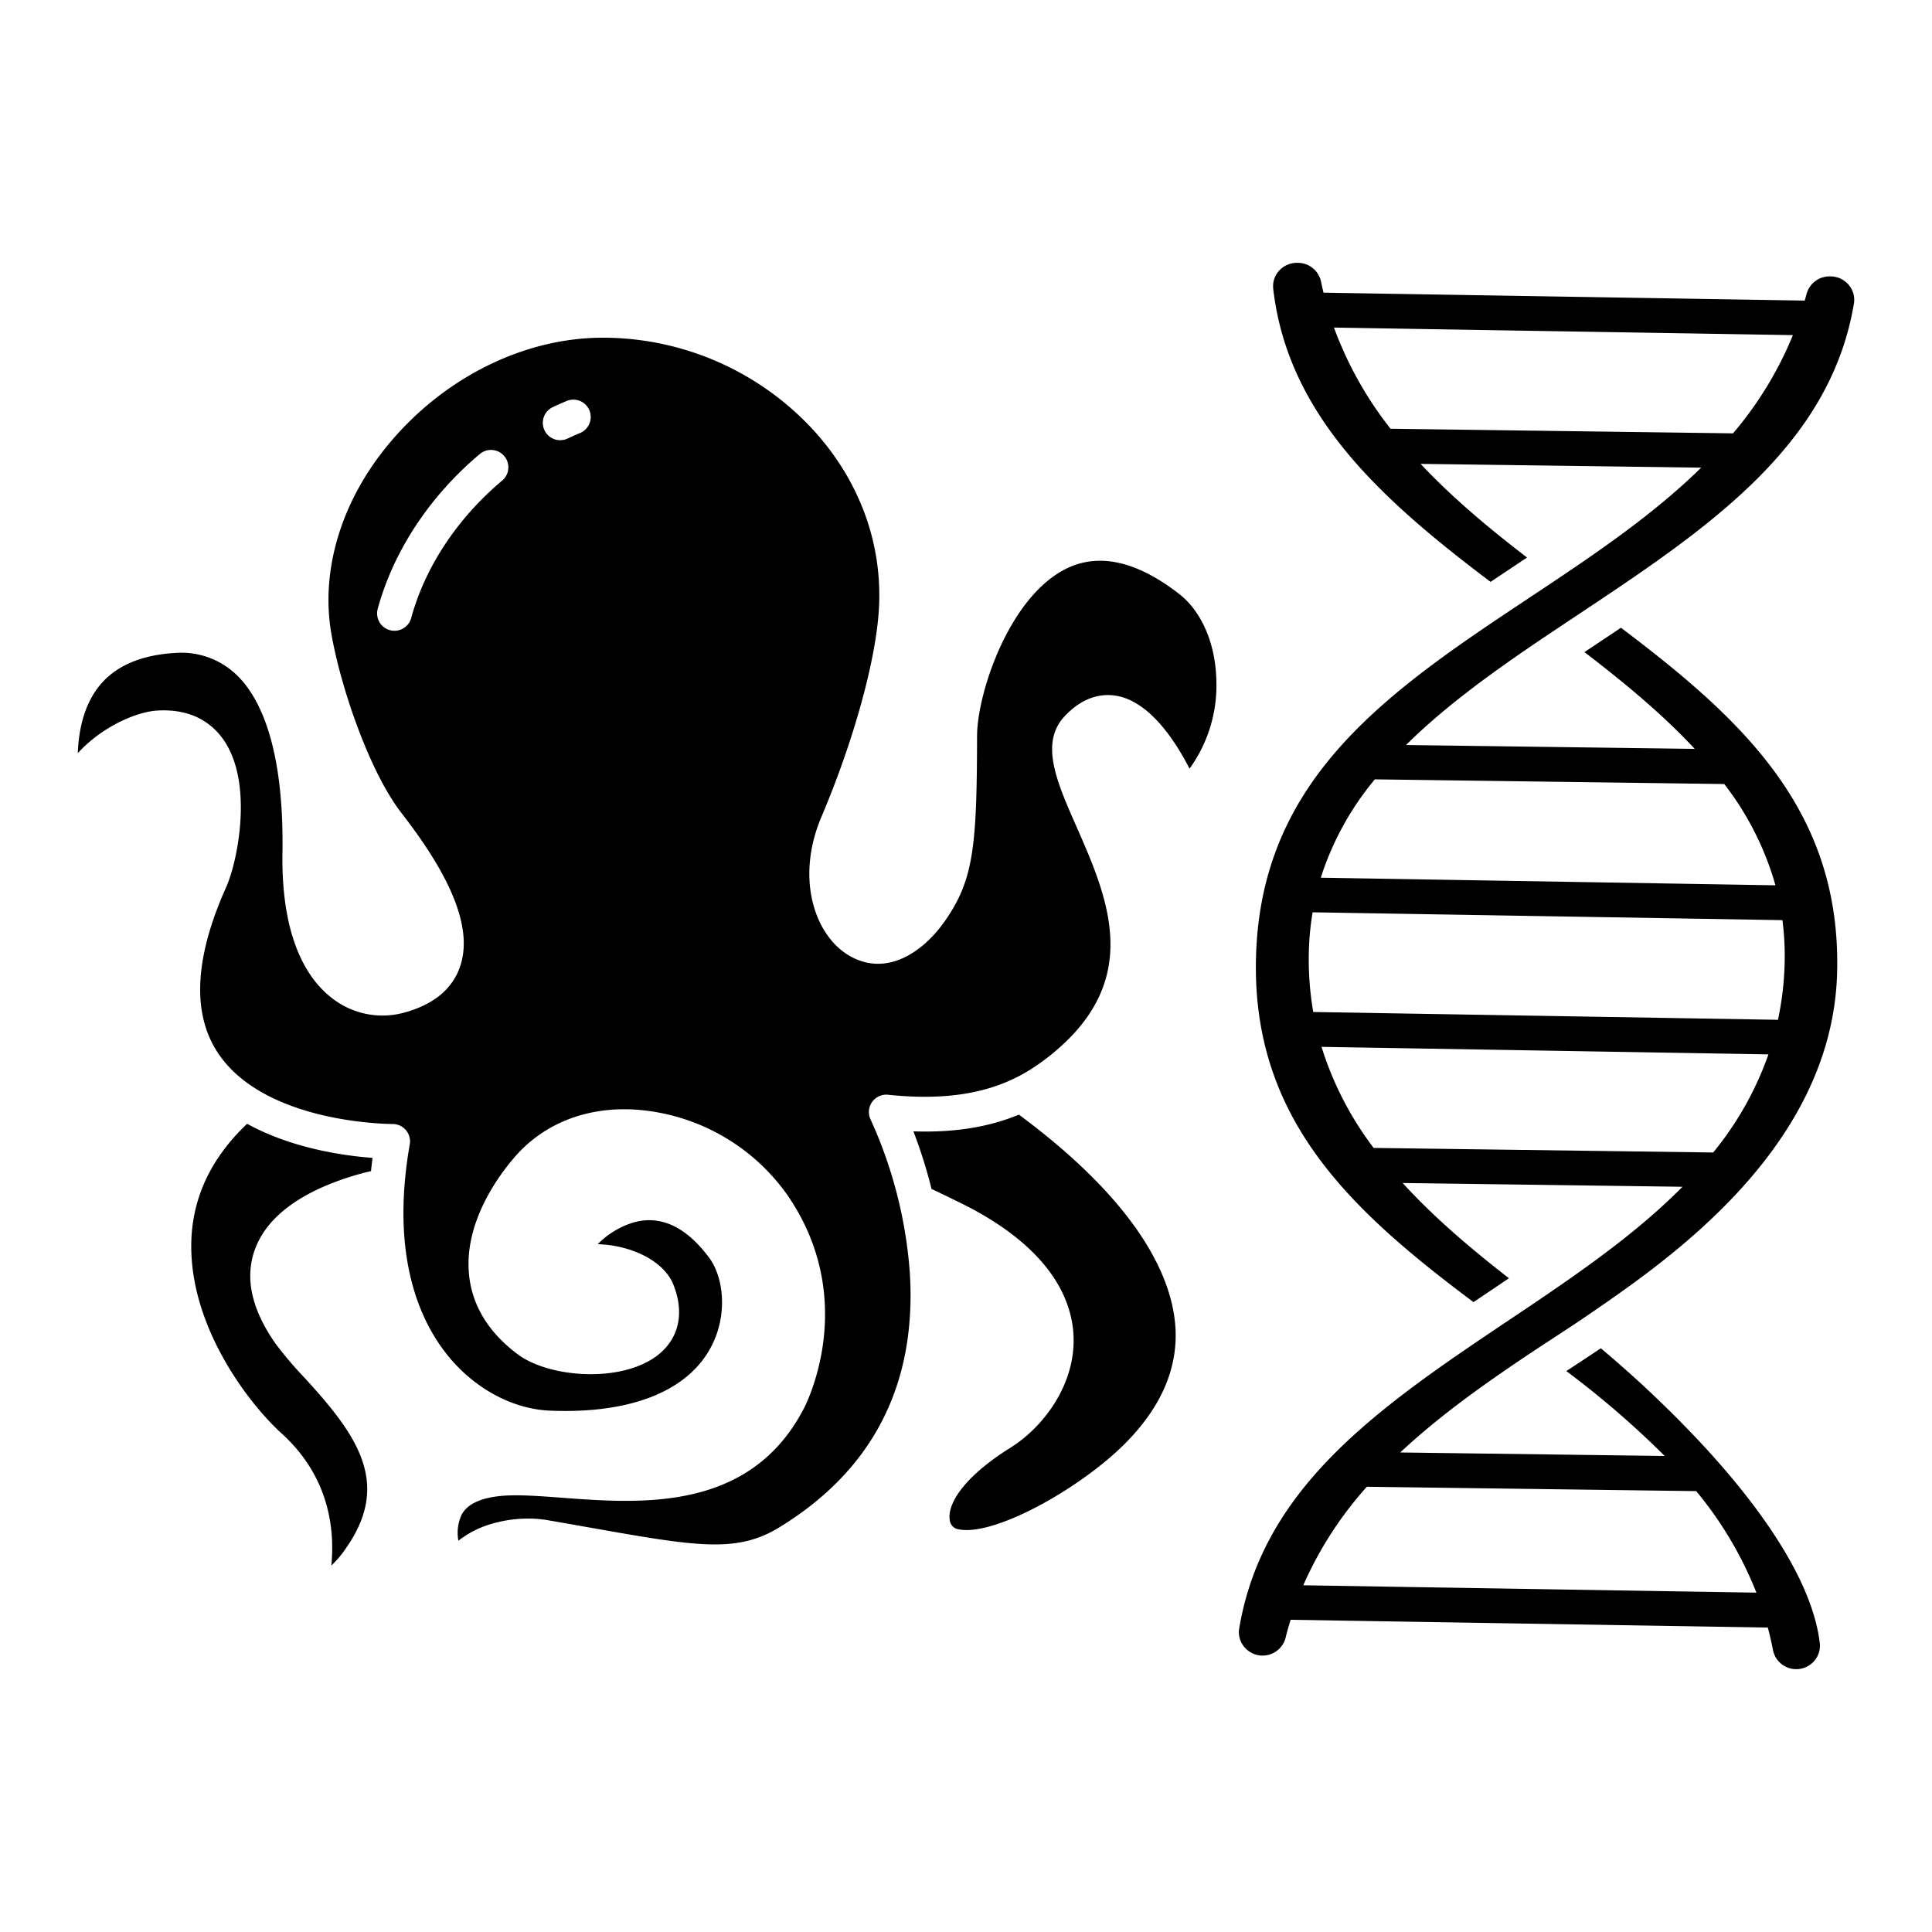<?xml version="1.0" encoding="UTF-8" standalone="no"?><!-- icon666.com - MILLIONS OF FREE VECTOR ICONS --><svg width="1024" height="1024" id="Layer_1" viewBox="0 0 512 512" xmlns="http://www.w3.org/2000/svg" data-name="Layer 1"><path d="m50.689 329.617c-.32 22.33 15.5 42.62 23.909 50.229 12.856 11.632 14.134 25.834 13.202 35.062a28.167 28.167 0 0 0 4.118-4.964c11.885-17.217 2.355-30.017-11.339-44.961a97.9 97.9 0 0 1 -7.4-8.69c-6.726-9.472-8.516-18.21-5.316-25.971 2.777-6.737 9.159-12.221 18.967-16.3a75.756 75.756 0 0 1 11.49-3.671c.12-1.151.252-2.313.411-3.5-7.452-.551-21.3-2.465-33.243-9.038-9.645 9.133-14.627 19.815-14.799 31.804z"/><path d="m312.5 157.415c-11.173-8.692-21.214-10.962-29.839-6.755-15.311 7.47-23.7 33.2-23.726 44.327-.057 29.6-.914 38.3-8.653 49.268-5.647 8-15.162 14.607-24.934 9.171-9.274-5.161-14.679-20.385-7.667-36.93 8.4-19.817 14.218-40.636 15.188-54.334 1.256-17.742-5.05-35.025-17.76-48.667a75.868 75.868 0 0 0 -55.358-24c-20.772 0-41.922 10.46-56.575 27.981-12.781 15.282-18.361 33.8-15.309 50.788 2.685 14.944 10.35 36.686 18.53 47.2 13.721 17.641 18.809 30.922 15.557 40.6-2.04 6.068-7.1 10.222-15.046 12.346a21.706 21.706 0 0 1 -19.088-4.024c-6.119-4.777-13.336-15.316-12.965-38.4.367-22.862-3.85-39.174-12.195-47.172a21.133 21.133 0 0 0 -16.226-5.776c-9.654.565-16.669 3.829-20.849 9.7-3.51 4.93-4.755 11.136-4.969 16.862a35.209 35.209 0 0 1 3.833-3.611c5.986-4.866 12.8-7.351 16.9-7.655 9.809-.725 15.11 3.748 17.832 7.628 4.486 6.4 4.936 15.309 4.523 21.66-.477 7.343-2.244 14.1-3.784 17.529-8.325 18.569-9.091 33.277-2.279 43.716 12.418 19.03 46.051 19 46.388 19.007h.032a4.6 4.6 0 0 1 4.531 5.393c-5.161 29.5 2.6 46.677 10.024 55.9 7.057 8.767 17.181 14.25 27.082 14.666 21.323.895 36.492-5.086 42.723-16.848 4.622-8.723 3.225-18.675-.437-23.61-6.1-8.219-12.806-11.4-19.939-9.455a22.4 22.4 0 0 0 -9.657 5.813 29.057 29.057 0 0 1 6.8.956c6.495 1.685 11.429 5.276 13.2 9.606 3.1 7.572 1.586 14.455-4.147 18.884-9.559 7.385-28.7 5.981-37.079-.305-7.659-5.745-11.981-12.778-12.844-20.9-1.493-14.029 7.987-26.636 12.132-31.405 7.642-8.792 18.874-13.247 31.646-12.53a53.8 53.8 0 0 1 40.519 22.583c19.21 27.835 5.028 55.481 4.415 56.644-14.241 27.385-43.015 25.23-64.017 23.658-6.051-.454-11.768-.882-16.057-.5-5.472.488-9.03 2.133-10.573 4.891a11.378 11.378 0 0 0 -.9 6.991 25.944 25.944 0 0 1 8.663-4.436 34.6 34.6 0 0 1 9.854-1.431 29.61 29.61 0 0 1 4.99.4c4.054.7 7.82 1.365 11.33 1.985 28.3 5 38.889 6.871 50.242-.079 24.672-15.105 36.305-37.672 34.576-67.073a118.513 118.513 0 0 0 -10.388-40.921 4.6 4.6 0 0 1 4.6-6.628c23.436 2.464 35.017-4 43.251-10.658 24.533-19.834 15.012-41.463 6.611-60.546-5.215-11.845-9.717-22.074-3.025-29.161 5.3-5.614 10.526-5.986 13.975-5.309 8.737 1.714 15.447 12.155 19.073 19.252a37.59 37.59 0 0 0 7.111-23.368c-.201-9.711-3.881-18.28-9.846-22.918zm-179.444-30.036c-11.852 9.965-20.4 22.889-24.081 36.391a4.6 4.6 0 0 1 -8.877-2.417c4.164-15.291 13.766-29.857 27.038-41.016a4.6 4.6 0 1 1 5.92 7.042zm20.655-12.624c-1.075.446-2.17.931-3.252 1.441a4.6 4.6 0 1 1 -3.921-8.322c1.211-.571 2.439-1.115 3.646-1.616a4.6 4.6 0 1 1 3.527 8.5z"/><path d="m270.02 295.388c-7.087 2.947-16.03 4.835-27.96 4.432a131.986 131.986 0 0 1 4.811 15.256c3.768 1.8 8.789 4.223 10.905 5.365 21.573 11.646 26.445 24.875 26.733 33.921.406 12.762-8.1 23.906-16.713 29.288-12.74 7.962-16.679 15.046-16.119 19.021a2.786 2.786 0 0 0 1.787 2.477c9.091 2.595 32.516-10.425 44.6-22.512 9.739-9.739 14.249-20.284 13.4-31.342-.926-12.219-8.911-31.8-41.444-55.906z"/><path d="m409.569 168.656q4.141-2.786 8.337-5.567 4.62-3.072 9.242-6.175c30.501-20.524 58.352-41.814 64.152-76.425a6.093 6.093 0 0 0 -1.316-4.923 6.322 6.322 0 0 0 -4.673-2.317h-.239a6.288 6.288 0 0 0 -6.3 4.614c-.158.609-.335 1.2-.5 1.8l-127.527-2.1q-.355-1.47-.665-2.972a6.269 6.269 0 0 0 -6.028-4.934l-.321-.009a6.358 6.358 0 0 0 -4.742 2.082 6.091 6.091 0 0 0 -1.566 4.845c3.916 33.834 29.212 56.19 57.588 77.63q2.7-1.806 5.411-3.609c1.424-.946 2.839-1.9 4.26-2.846-9.929-7.634-19.677-15.719-28.207-24.821l74.363 1c-10.736 10.525-23.207 19.459-35.661 27.872q-4.81 3.248-9.663 6.455-4.054 2.7-8.1 5.4c-34.662 23.265-63.443 46.1-64.562 90.118-1.092 42.886 25.2 67.006 57.638 91.3q2.161-1.455 4.325-2.909c1.7-1.137 3.375-2.279 5.065-3.418-10.039-7.813-19.8-16.058-28.16-25.242l74.158 1c-10.478 10.586-22.96 19.686-35.541 28.285q-5.163 3.526-10.4 7.016-3.509 2.353-7.012 4.716c-31.819 21.5-58.634 42.128-64.519 76.994a6.063 6.063 0 0 0 1.329 4.931 6.291 6.291 0 0 0 10.951-2.388c.4-1.634.859-3.227 1.341-4.8l126.462 2.057q.784 2.95 1.383 6.028a6.284 6.284 0 0 0 10.807 2.942 6.063 6.063 0 0 0 1.579-4.856c-1.674-14.35-12.574-32.692-31.521-53.046a302.729 302.729 0 0 0 -26.508-25.077c-2.515 1.691-5.043 3.361-7.518 4.98-.541.354-1.077.713-1.618 1.067a242.011 242.011 0 0 1 26.068 22.493l-70.08-.928c10.224-9.581 21.856-17.837 33.481-25.64 2.357-1.581 4.734-3.136 7.113-4.692 3.374-2.207 6.863-4.488 10.211-6.8 20.707-14.266 63.8-43.951 64.97-90.1 1.09-42.851-25.044-67-57.29-91.33q-3.279 2.2-6.56 4.383c-1.041.693-2.07 1.384-3.108 2.076 10.666 8.171 20.757 16.534 29.226 25.644l-76.513-1.024c10.527-10.427 23.375-19.635 36.781-28.673.056-.031.115-.07.177-.107zm-56.056-81.846 121.628 2a96.528 96.528 0 0 1 -15.873 26.033l-90.762-1.223a97.613 97.613 0 0 1 -14.993-26.81zm111.953 335.259-120.083-1.953a98.15 98.15 0 0 1 16.846-26.11l87.284 1.156a99.4 99.4 0 0 1 15.953 26.907zm7.4-164.6a82.1 82.1 0 0 1 -1.685 12.791l-123.157-2.07a81.943 81.943 0 0 1 -1.192-13.927 74.666 74.666 0 0 1 1.024-12.494l124.507 2.079a74.615 74.615 0 0 1 .5 13.616zm-18.845 47.954-89.992-1.212a87.1 87.1 0 0 1 -13.812-26.783l118.438 1.991a85.993 85.993 0 0 1 -14.637 25.999zm16.493-70.807-120.494-2.016a77.754 77.754 0 0 1 14.327-26.064l92.6 1.24a78.96 78.96 0 0 1 13.564 26.835z"/></svg>